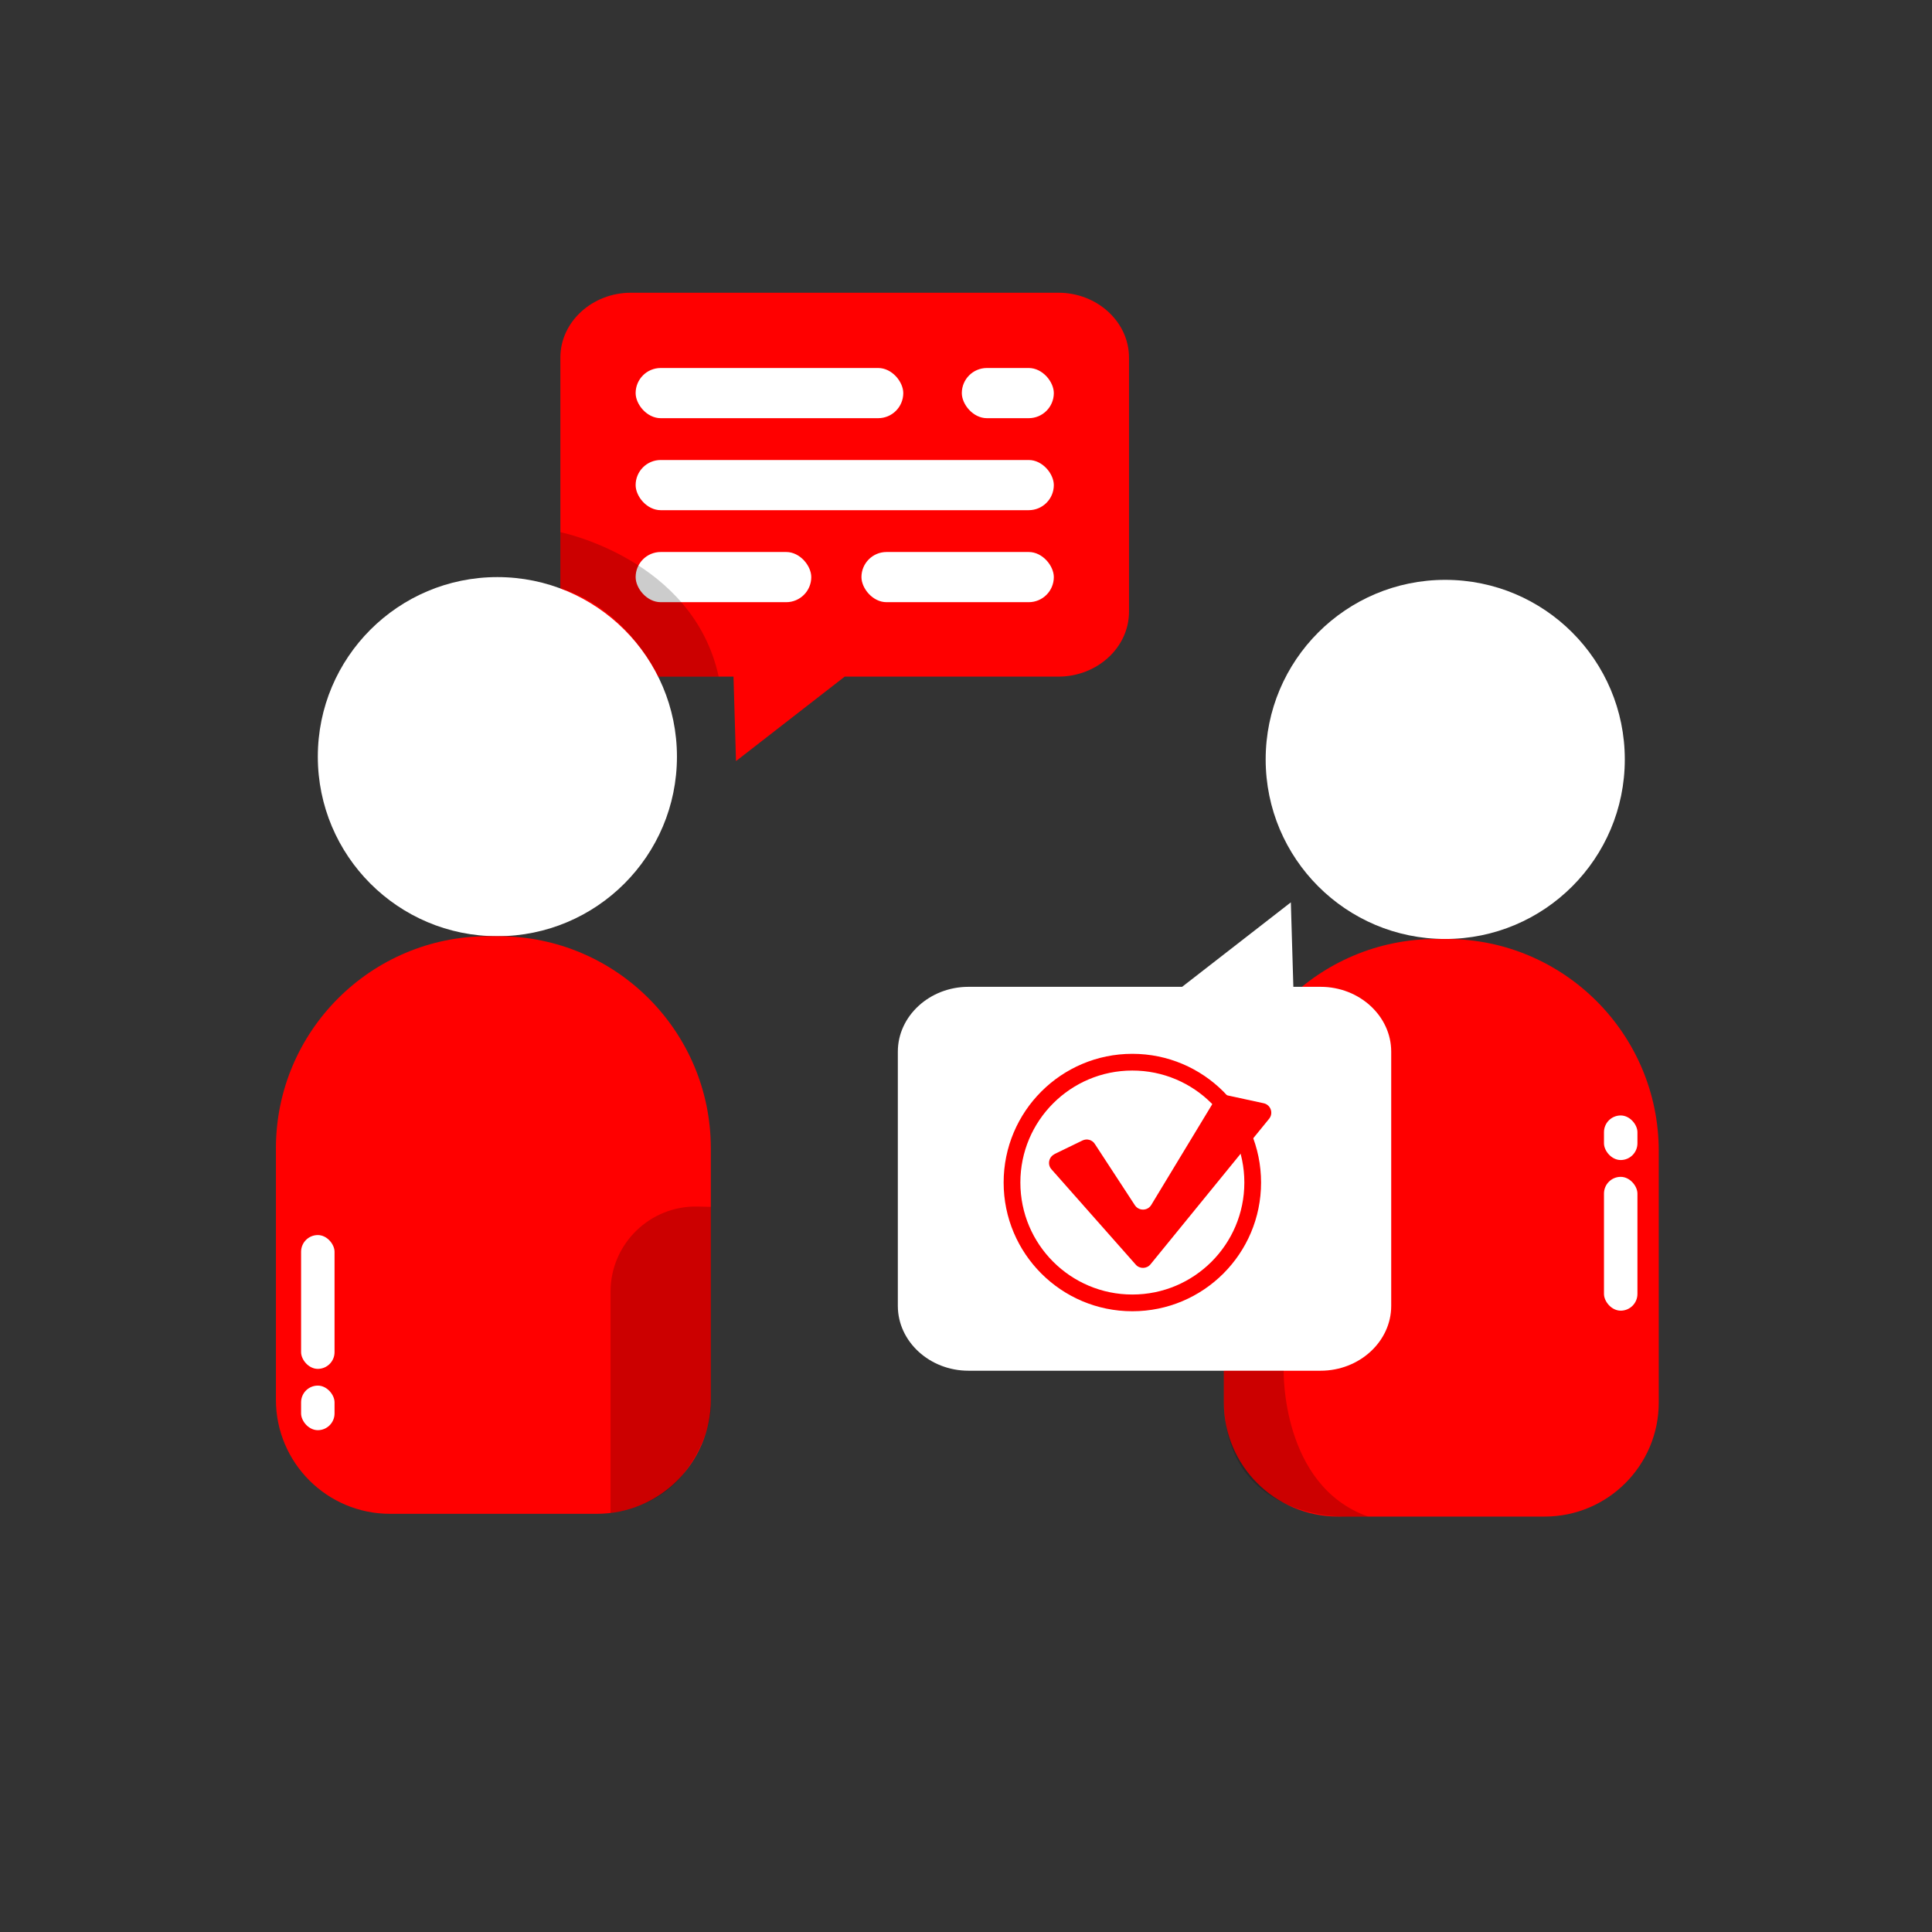 <?xml version="1.0" encoding="UTF-8"?>
<svg id="Calque_5" data-name="Calque 5" xmlns="http://www.w3.org/2000/svg" viewBox="0 0 231 231">
  <rect x="0" y="0" width="231" height="231" fill="#333333" stroke="none"/>
  <defs>
    <style>
      .cls-1 {
        fill: none;
        stroke: red;
        stroke-miterlimit: 10;
        stroke-width: 2px;
      }

      .cls-2 {
        fill: red;
      }

      .cls-2, .cls-3, .cls-4 {
        stroke-width: 0px;
      }

      .cls-3 {
        opacity: .2;
      }

      .cls-4 {
        fill: #fff;
      }
    </style>
  </defs>
  <path class="cls-2" d="m126.56,80.9h-25.56l-13,10.1-.3-10.1h-12.26c-4.64,0-8.44-3.49-8.44-7.75v-30.4c0-4.26,3.8-7.75,8.44-7.75h51.11c4.64,0,8.44,3.49,8.44,7.75v30.4c0,4.26-3.8,7.75-8.44,7.75Z"/>
  <circle class="cls-4" cx="59.47" cy="90.47" r="21.47"/>
  <path class="cls-2" d="m58.36,111.94h1.27c14,0,25.36,11.37,25.36,25.36v30.06c0,7.53-6.11,13.64-13.64,13.64h-24.72c-7.53,0-13.64-6.11-13.64-13.64v-30.06c0-14,11.37-25.36,25.36-25.36Z"/>
  <circle class="cls-4" cx="172.8" cy="90.8" r="21.47"/>
  <path class="cls-2" d="m171.7,112.27h1.27c14,0,25.36,11.37,25.36,25.36v30.06c0,7.53-6.11,13.64-13.64,13.64h-24.72c-7.53,0-13.64-6.11-13.64-13.64v-30.06c0-14,11.37-25.36,25.36-25.36Z"/>
  <rect class="cls-4" x="76" y="44" width="32" height="6" rx="3" ry="3"/>
  <rect class="cls-4" x="115" y="44" width="11" height="6" rx="3" ry="3"/>
  <rect class="cls-4" x="76" y="55" width="50" height="6" rx="3" ry="3"/>
  <rect class="cls-4" x="103" y="66" width="23" height="6" rx="3" ry="3"/>
  <rect class="cls-4" x="76" y="66" width="21" height="6" rx="3" ry="3"/>
  <path class="cls-4" d="m115.78,117.99h25.56l13-10.1.3,10.1h3.26c4.64,0,8.44,3.49,8.44,7.75v30.4c0,4.26-3.8,7.75-8.44,7.75h-42.11c-4.64,0-8.44-3.49-8.44-7.75v-30.4c0-4.26,3.8-7.75,8.44-7.75Z"/>
  <path class="cls-2" d="m126.07,137.99l3.36-1.63c.52-.25,1.16-.08,1.47.41l4.79,7.33c.47.71,1.52.7,1.96-.03l7.64-12.62c.26-.42.75-.64,1.24-.53l4.56.99c.84.18,1.2,1.19.65,1.86l-14.18,17.4c-.45.55-1.29.57-1.76.04l-10.08-11.4c-.51-.57-.33-1.47.36-1.81Z"/>
  <circle class="cls-1" cx="135.39" cy="141.39" r="14.39"/>
  <path class="cls-3" d="m67,63.63s15.85,3.17,18.93,17.27h-7.24s-3.69-8.18-11.69-10.54v-6.73Z"/>
  <rect class="cls-4" x="36" y="147.67" width="4" height="16" rx="2" ry="2"/>
  <rect class="cls-4" x="36" y="165.67" width="4" height="5.33" rx="2" ry="2"/>
  <rect class="cls-4" x="191.78" y="140.7" width="4" height="16" rx="2" ry="2" transform="translate(387.56 297.41) rotate(-180)"/>
  <rect class="cls-4" x="191.78" y="133.37" width="4" height="5.33" rx="2" ry="2" transform="translate(387.56 272.07) rotate(-180)"/>
  <path class="cls-3" d="m153.48,163.89s-.3,13.78,10.11,17.44h-1.81s-15.11,1.05-15.44-13.64v-3.8h7.15Z"/>
  <path class="cls-3" d="m85,144.3l-1.56-.04c-5.72-.14-10.44,4.46-10.44,10.19v26.45s5.45-.45,8.72-4.67,3.28-7.89,3.28-7.89v-24.04Z"/>
</svg>